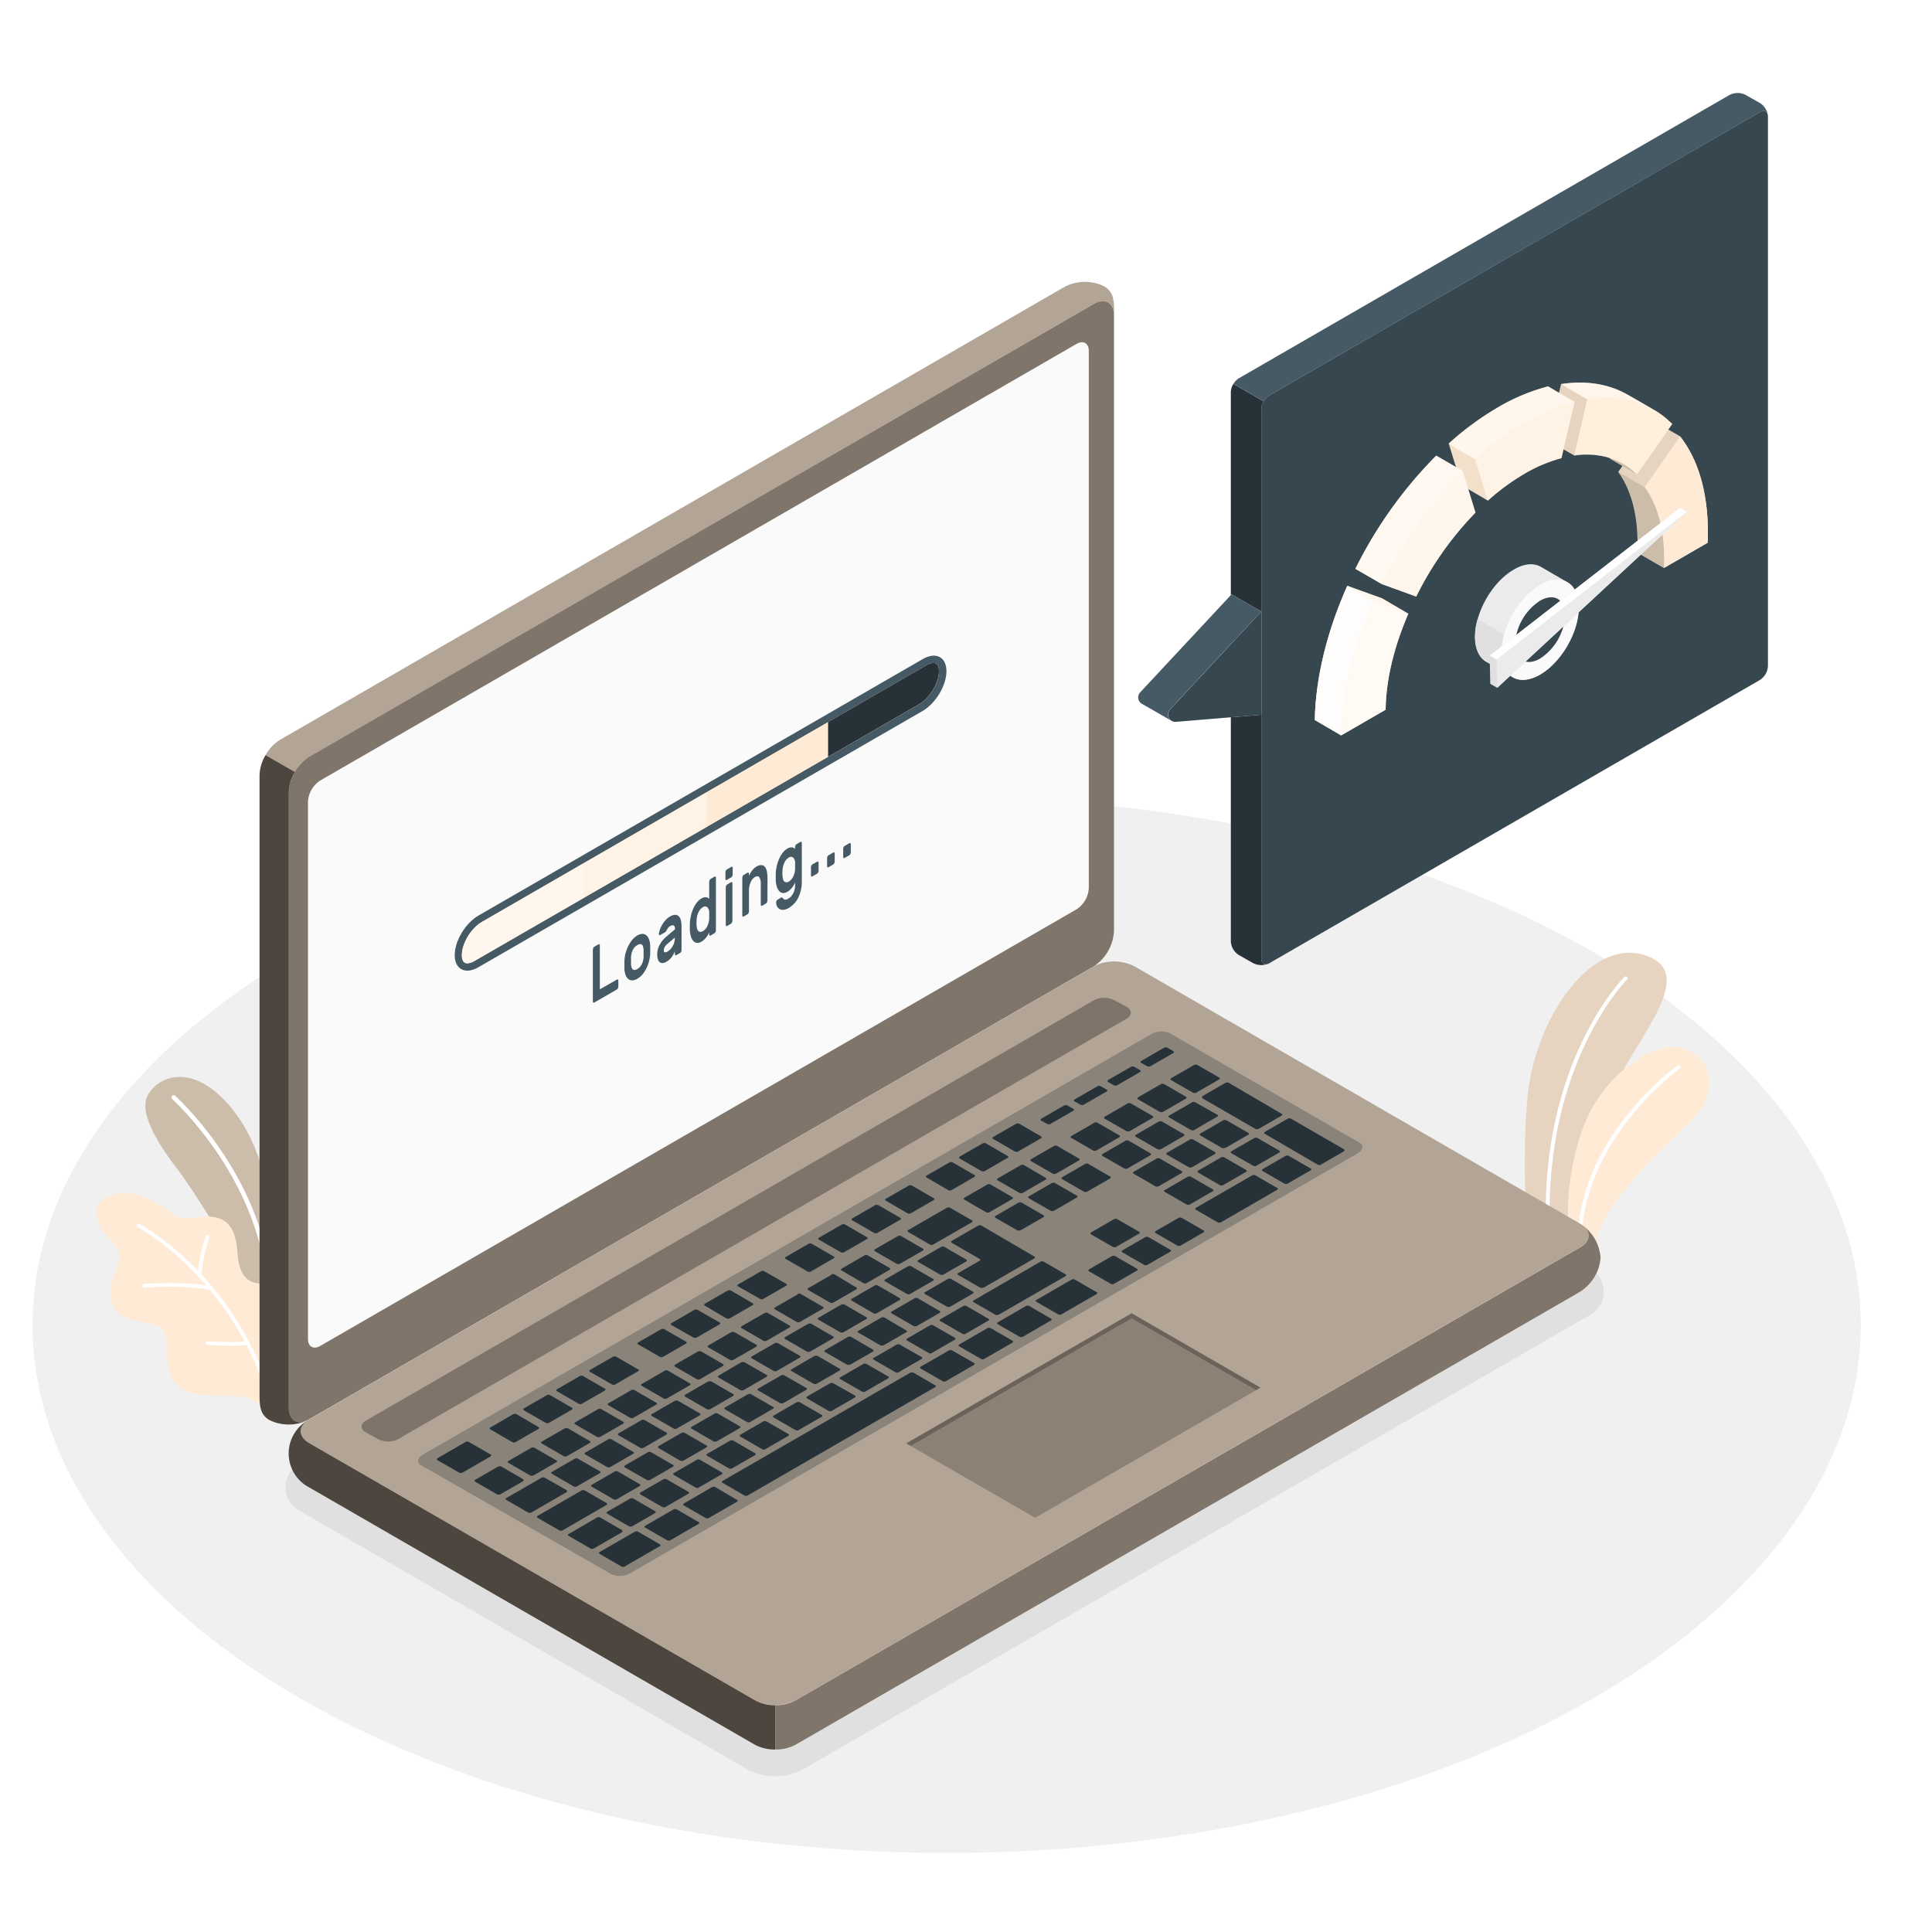 <svg class="animated" id="freepik_stories-fast-loading" xmlns="http://www.w3.org/2000/svg" viewBox="0 0 500 500" version="1.1" xmlns:xlink="http://www.w3.org/1999/xlink" xmlns:svgjs="http://svgjs.com/svgjs"><style>svg#freepik_stories-fast-loading:not(.animated) .animable {opacity: 0;}svg#freepik_stories-fast-loading.animated #freepik--speed-indicator--inject-107 {animation: 1.5s Infinite  linear wind;animation-delay: 0s;}            @keyframes wind {                0% {                    transform: rotate( 0deg );                }                25% {                    transform: rotate( 1deg );                }                75% {                    transform: rotate( -1deg );                }            }        </style><g id="freepik--Floor--inject-107" class="animable" style="transform-origin: 244.99px 342.95px;"><ellipse id="freepik--floor--inject-107" cx="244.99" cy="342.95" rx="236.58" ry="136.59" style="fill: rgb(240, 240, 240); transform-origin: 244.99px 342.95px;" class="animable"></ellipse></g><g id="freepik--Shadow--inject-107" class="animable" style="transform-origin: 244.47px 359.586px;"><path id="freepik--shadow--inject-107" d="M200.61,459.68a14.67,14.67,0,0,1-7.23-1.79L78.09,391.32a7,7,0,0,1,0-12.83l203-117.21a15.52,15.52,0,0,1,14.47,0l115.29,66.57a7,7,0,0,1,0,12.83l-203,117.21A14.74,14.74,0,0,1,200.61,459.68Z" style="fill: rgb(224, 224, 224); transform-origin: 244.47px 359.586px;" class="animable"></path></g><g id="freepik--Plants--inject-107" class="animable" style="transform-origin: 233.647px 306.364px;"><g id="freepik--plants--inject-107" class="animable" style="transform-origin: 418.485px 285.104px;"><path d="M406.14,320.23l-11.25-6s-.86-17.2.48-30.83c1.89-19.16,16.13-41.4,30.88-36s-6.76,24.92-11.55,41.16S406.14,320.23,406.14,320.23Z" style="fill: rgb(255, 235, 213); transform-origin: 412.98px 283.404px;" id="el1cltfh0sct1" class="animable"></path><g id="elbql681vzi1p"><path d="M406.14,320.23l-11.25-6s-.86-17.2.48-30.83c1.89-19.16,16.13-41.4,30.88-36s-6.76,24.92-11.55,41.16S406.14,320.23,406.14,320.23Z" style="opacity: 0.1; transform-origin: 412.98px 283.404px;" class="animable"></path></g><path d="M400.64,318.23h0a.5.5,0,0,0,.48-.51c-1.45-42.56,19.74-64,19.95-64.18a.49.49,0,0,0,0-.7.5.5,0,0,0-.71,0c-.21.22-21.71,21.93-20.25,64.92A.5.5,0,0,0,400.64,318.23Z" style="fill: rgb(255, 255, 255); transform-origin: 410.628px 285.462px;" id="elbktrp05davg" class="animable"></path><path d="M411.91,323.63l-5.85-3.38a65.32,65.32,0,0,1,3.64-28.39c5.42-14.71,19.42-22.73,25.86-20.54,7.87,2.68,7.92,10.21,5.06,15.16C437.24,292.32,416.16,307.09,411.91,323.63Z" style="fill: rgb(255, 235, 213); transform-origin: 424.063px 297.297px;" id="elgptazd0538l" class="animable"></path><path d="M408.83,322.34h0a.5.5,0,0,0,.5-.5c-.12-26.91,25.15-45.09,25.4-45.27a.5.5,0,0,0-.57-.82c-.26.19-26,18.68-25.83,46.1A.49.49,0,0,0,408.83,322.34Z" style="fill: rgb(255, 255, 255); transform-origin: 421.626px 299.007px;" id="ellsuk6opo16" class="animable"></path></g><g id="freepik--plants--inject-107" class="animable" style="transform-origin: 47.289px 322.429px;"><path d="M69,331.9V308.46s-1.2-13.23-10.46-23.26S41,278.58,38.29,283.34s3.44,13.8,7.37,18.89C50.39,308.35,69,336.78,69,349.51Z" style="fill: rgb(255, 235, 213); transform-origin: 53.311px 314.109px;" id="eltmwlkpzase" class="animable"></path><g id="eluk679l2cqld"><g style="opacity: 0.2; transform-origin: 53.311px 314.109px;" class="animable"><path d="M69,331.9V308.46s-1.2-13.23-10.46-23.26S41,278.58,38.29,283.34s3.44,13.8,7.37,18.89C50.39,308.35,69,336.78,69,349.51Z" id="el1u8r8gnolbt" class="animable" style="transform-origin: 53.311px 314.109px;"></path></g></g><path d="M69,328.2a.58.58,0,0,1-.57-.49c-4.22-25.56-23.68-43.1-23.87-43.27a.57.57,0,0,1,.76-.86c.2.18,20,18,24.25,43.95a.58.58,0,0,1-.48.66Z" style="fill: rgb(255, 255, 255); transform-origin: 56.971px 305.818px;" id="eldhv0i8pm56o" class="animable"></path><path d="M69.12,335s.77-2.33-2.65-2.92-4.74-3.43-5.06-8.21-1.76-8.2-6.06-8.9-7.74,1.45-10.53-.7-10-7.34-16-5-4,7.5-.92,10.82,4,4.45,1.64,9.85-.65,10.46,4.87,11.72,8.62.62,8.7,6.68.92,8.76,4,11.14,12.55,1.3,16.51,2.22a8.6,8.6,0,0,1,5.55,4.45Z" style="fill: rgb(255, 235, 213); transform-origin: 47.069px 337.413px;" id="eln9fvpdhwxof" class="animable"></path><path d="M69.12,359.94a.48.48,0,0,1-.45-.32c-10.05-29.86-32.81-41.92-33-42a.47.47,0,0,1,.44-.84c.23.12,23.32,12.34,33.5,42.57a.47.47,0,0,1-.3.6Z" style="fill: rgb(255, 255, 255); transform-origin: 52.526px 338.338px;" id="elugefv7xp0jr" class="animable"></path><path d="M54.7,333.91h-.11c-6.56-1.5-17.07-.69-17.17-.68a.48.48,0,0,1-.52-.43.49.49,0,0,1,.44-.52c.44,0,10.76-.83,17.46.71a.47.47,0,0,1-.1.93Z" style="fill: rgb(255, 255, 255); transform-origin: 46.036px 332.988px;" id="elo4nq1jm90hi" class="animable"></path><path d="M60.05,348.26c-3,0-6.18-.19-6.38-.2a.49.49,0,0,1-.45-.51.47.47,0,0,1,.51-.44c.07,0,7.4.45,10.26,0a.48.48,0,1,1,.15.94A29.48,29.48,0,0,1,60.05,348.26Z" style="fill: rgb(255, 255, 255); transform-origin: 58.913px 347.678px;" id="el6y213ilpgcv" class="animable"></path><path d="M51.62,330.41h0a.49.49,0,0,1-.45-.5,36.32,36.32,0,0,1,2.11-10,.48.48,0,0,1,.62-.27.48.48,0,0,1,.27.61,35.77,35.77,0,0,0-2,9.71A.47.47,0,0,1,51.62,330.41Z" style="fill: rgb(255, 255, 255); transform-origin: 52.685px 325.012px;" id="elvsj9w73fdw" class="animable"></path></g></g><g id="freepik--Device--inject-107" class="animable" style="transform-origin: 240.694px 262.863px;"><g id="freepik--Laptop--inject-107" class="animable" style="transform-origin: 240.694px 262.863px;"><path d="M74.73,376.14a11.34,11.34,0,0,0,5.3,8.79l115.29,66.58a11.69,11.69,0,0,0,10.59,0l203-117.21a10,10,0,0,0,0-17.59l-115.3-66.58a11.69,11.69,0,0,0-10.59,0L80,367.34A11.37,11.37,0,0,0,74.73,376.14Z" style="fill: rgb(255, 235, 213); transform-origin: 244.441px 350.82px;" id="elcttgk51fpj" class="animable"></path><g id="elcyb4sobd86d"><path d="M414.22,325.5a11.36,11.36,0,0,1-5.29,8.8l-203,117.21a10.89,10.89,0,0,1-5.29,1.27V441.31a10.89,10.89,0,0,0,5.29-1.27l203-117.21c2.56-1.48,2.88-3.76,1-5.44A11.34,11.34,0,0,1,414.22,325.5Z" style="opacity: 0.5; transform-origin: 307.43px 385.086px;" class="animable"></path></g><g id="elp7wx9k1d9vr"><path d="M80,373.46,195.32,440a11.69,11.69,0,0,0,10.59,0l203-117.22c2.92-1.68,2.92-4.42,0-6.11l-115.3-66.58a11.69,11.69,0,0,0-10.59,0L80,367.34C77.1,369,77.1,371.77,80,373.46Z" style="opacity: 0.3; transform-origin: 244.463px 345.045px;" class="animable"></path></g><g id="el49yh1677f26"><path d="M200.62,441.31v11.46a10.76,10.76,0,0,1-5.3-1.26L80,384.93a9.92,9.92,0,0,1-.54-17.24c-2.37,1.7-2.18,4.19.54,5.77L195.32,440A10.88,10.88,0,0,0,200.62,441.31Z" style="opacity: 0.7; transform-origin: 137.665px 410.231px;" class="animable"></path></g><path d="M69.76,367.53c-2.74-1.58-2.59-4.25-2.59-7.63V200.65a11.71,11.71,0,0,1,5.29-9.17l203-117.21a11.33,11.33,0,0,1,10.26-.19c2.75,1.58,2.6,4.26,2.6,7.63V241a11.69,11.69,0,0,1-5.3,9.17L80,367.34A11.33,11.33,0,0,1,69.76,367.53Z" style="fill: rgb(255, 235, 213); transform-origin: 177.745px 220.802px;" id="elefgj2f7wrci" class="animable"></path><g id="el6slfsehjdwa"><path d="M288.34,81.71c0-3.37-2.37-4.74-5.3-3.06L80,195.87a10.75,10.75,0,0,0-3.74,4l-7.56-4.4h0a10.94,10.94,0,0,1,3.75-4l203-117.2a11.33,11.33,0,0,1,10.26-.19C288.48,75.66,288.34,78.34,288.34,81.71Z" style="opacity: 0.3; transform-origin: 178.521px 136.407px;" class="animable"></path></g><g id="elzipk9cvbwm"><path d="M74.73,205V364.29c0,3.37,2.37,4.74,5.29,3L283,250.13a11.69,11.69,0,0,0,5.3-9.17V81.71c0-3.37-2.37-4.74-5.3-3L80,195.87A11.71,11.71,0,0,0,74.73,205Z" style="opacity: 0.5; transform-origin: 181.515px 223px;" class="animable"></path></g><g id="el5k4kwyi6ual"><path d="M79.4,367.66a11.38,11.38,0,0,1-9.64-.13c-2.74-1.58-2.59-4.25-2.59-7.63V200.65a10.74,10.74,0,0,1,1.55-5.21l7.56,4.37h0A10.94,10.94,0,0,0,74.73,205V364.29C74.73,367.42,76.77,368.83,79.4,367.66Z" style="opacity: 0.7; transform-origin: 73.284px 282.054px;" class="animable"></path></g><path d="M82.87,202,278.61,89c1.75-1,3.17-.19,3.17,1.83v139a7,7,0,0,1-3.17,5.5l-195.74,113c-1.75,1-3.17.19-3.17-1.84v-139A7,7,0,0,1,82.87,202Z" style="fill: rgb(250, 250, 250); transform-origin: 180.74px 218.665px;" id="elh926jqiykyn" class="animable"></path><path d="M123.84,236.94l114.93-66.35c3.41-2,6.17-.57,6.17,3.12S242.18,182,238.77,184L123.84,250.3c-3.4,2-6.16.57-6.16-3.12S120.44,238.91,123.84,236.94Z" style="fill: rgb(69, 90, 100); transform-origin: 181.31px 210.445px;" id="eltn6ln7h9q9m" class="animable"></path><path d="M243,173.71c0,3-2.39,7-5.22,8.59l-23.47,13.56-91.46,52.79a3.84,3.84,0,0,1-1.94.64c-.91,0-1.38-.71-1.38-2.11,0-3,2.39-7,5.22-8.6l89.56-51.7,25.37-14.65a4.06,4.06,0,0,1,1.95-.64C242.58,171.59,243,172.31,243,173.71Z" style="fill: rgb(255, 235, 213); transform-origin: 181.265px 210.44px;" id="elpyhmzeycogh" class="animable"></path><path d="M243,173.71c0,3-2.39,7-5.22,8.59l-23.47,13.56-91.46,52.79a3.84,3.84,0,0,1-1.94.64c-.91,0-1.38-.71-1.38-2.11,0-3,2.39-7,5.22-8.6l89.56-51.7,25.37-14.65a4.06,4.06,0,0,1,1.95-.64C242.58,171.59,243,172.31,243,173.71Z" style="fill: rgb(255, 235, 213); transform-origin: 181.265px 210.44px;" id="elacwgpj4t3i" class="animable"></path><path d="M243,173.71c0,3-2.39,7-5.22,8.59l-23.47,13.56v-9l25.37-14.65a4.06,4.06,0,0,1,1.95-.64C242.58,171.59,243,172.31,243,173.71Z" style="fill: rgb(38, 50, 56); transform-origin: 228.655px 183.715px;" id="el7csuf6lq8cn" class="animable"></path><g id="el3r6ivn5jnzg"><path d="M151.07,223.41l-26.28,15.17c-2.83,1.63-5.22,5.57-5.22,8.6,0,1.4.47,2.11,1.38,2.11a3.84,3.84,0,0,0,1.94-.64l28.18-16.26Z" style="fill: rgb(255, 255, 255); opacity: 0.6; transform-origin: 135.32px 236.35px;" class="animable"></path></g><g id="elpk66k8wsga"><polygon points="151.08 232.38 182.93 214 182.93 205.02 151.08 223.41 151.08 232.38" style="fill: rgb(255, 255, 255); opacity: 0.4; transform-origin: 167.005px 218.7px;" class="animable"></polygon></g><path d="M159.66,253.51a.2.2,0,0,1,.26,0,.45.45,0,0,1,.11.33v1.46a1.07,1.07,0,0,1-.11.46.68.68,0,0,1-.26.31l-5.87,3.39a.18.18,0,0,1-.25,0,.45.45,0,0,1-.11-.33V245.8a1.11,1.11,0,0,1,.11-.46.67.67,0,0,1,.25-.31l1.09-.63a.19.19,0,0,1,.25,0,.45.45,0,0,1,.11.33v11.31Z" style="fill: rgb(69, 90, 100); transform-origin: 156.73px 251.932px;" id="el6p1jn1gxxy4" class="animable"></path><path d="M164.93,242.11a2.56,2.56,0,0,1,1.34-.42,1.57,1.57,0,0,1,1,.37,2.65,2.65,0,0,1,.7,1.05,5.24,5.24,0,0,1,.3,1.6c0,.11,0,.27,0,.46v1.15c0,.18,0,.34,0,.47a10,10,0,0,1-.31,2,9.43,9.43,0,0,1-.69,1.84,7.6,7.6,0,0,1-1,1.55,5.27,5.27,0,0,1-1.34,1.13,2.6,2.6,0,0,1-1.33.41,1.56,1.56,0,0,1-1-.36,2.37,2.37,0,0,1-.69-1,5.22,5.22,0,0,1-.31-1.59c0-.12,0-.27,0-.46s0-.37,0-.56,0-.39,0-.58,0-.36,0-.49a9.4,9.4,0,0,1,.3-2,9.8,9.8,0,0,1,.7-1.85,7.4,7.4,0,0,1,1-1.56A5,5,0,0,1,164.93,242.11Zm1.63,3.71a3,3,0,0,0-.2-1,.92.92,0,0,0-.38-.45.77.77,0,0,0-.5,0,2,2,0,0,0-.55.23,3.18,3.18,0,0,0-.55.4,2.93,2.93,0,0,0-.49.63,4,4,0,0,0-.38.89,5,5,0,0,0-.2,1.18c0,.11,0,.26,0,.42s0,.34,0,.52,0,.36,0,.53,0,.3,0,.39a2.7,2.7,0,0,0,.2.95.92.92,0,0,0,.38.45.74.74,0,0,0,.49.05,1.81,1.81,0,0,0,.55-.22,3.41,3.41,0,0,0,.55-.41,3,3,0,0,0,.5-.63,3.84,3.84,0,0,0,.38-.89,5.46,5.46,0,0,0,.2-1.18c0-.1,0-.23,0-.41v-1C166.57,246.06,166.56,245.92,166.56,245.82Z" style="fill: rgb(69, 90, 100); transform-origin: 164.935px 247.705px;" id="elvc7kzoezgy" class="animable"></path><path d="M170.51,241.74a6.26,6.26,0,0,1,.25-1.08,6.64,6.64,0,0,1,.55-1.24,7.17,7.17,0,0,1,.87-1.22,4.73,4.73,0,0,1,1.2-1,2.93,2.93,0,0,1,1.23-.43,1.29,1.29,0,0,1,.95.27,2,2,0,0,1,.61,1,6.08,6.08,0,0,1,.21,1.74v6.07a1,1,0,0,1-.1.45.67.67,0,0,1-.26.32l-1,.58a.18.18,0,0,1-.25,0,.45.45,0,0,1-.11-.33v-.69a6.22,6.22,0,0,1-.81,1.49,4.26,4.26,0,0,1-1.35,1.21,2.45,2.45,0,0,1-1,.36,1.08,1.08,0,0,1-.76-.23,1.58,1.58,0,0,1-.48-.75,3.81,3.81,0,0,1-.17-1.2,5.26,5.26,0,0,1,.66-2.6,7.34,7.34,0,0,1,1.76-2.11l2.18-1.84c0-.57-.12-.89-.36-1a1.06,1.06,0,0,0-.9.17,1.78,1.78,0,0,0-.52.44,3.17,3.17,0,0,0-.36.61,1.92,1.92,0,0,1-.23.35.79.79,0,0,1-.22.19l-1.24.72a.21.21,0,0,1-.23,0A.31.31,0,0,1,170.51,241.74Zm2.24,4.53a3.44,3.44,0,0,0,.81-.67,4.22,4.22,0,0,0,.6-.87,4.4,4.4,0,0,0,.36-.95,3.81,3.81,0,0,0,.12-.92v-.21l-1.82,1.55a3.41,3.41,0,0,0-.79.88,1.79,1.79,0,0,0-.25.9c0,.29.1.44.29.47A1.12,1.12,0,0,0,172.75,246.27Z" style="fill: rgb(69, 90, 100); transform-origin: 173.236px 243.003px;" id="ele67tps0pjim" class="animable"></path><path d="M181.52,232.53a2.39,2.39,0,0,1,.74-.3,1.46,1.46,0,0,1,.58,0,1.05,1.05,0,0,1,.42.16,1.39,1.39,0,0,1,.28.24v-4.4a1.06,1.06,0,0,1,.11-.45.68.68,0,0,1,.26-.31l1-.59a.2.2,0,0,1,.26,0,.45.45,0,0,1,.11.33v13.54a1.06,1.06,0,0,1-.11.45.67.67,0,0,1-.26.32l-1,.59a.21.21,0,0,1-.26,0,.45.45,0,0,1-.11-.33v-.48a4.92,4.92,0,0,1-.28.57,5.38,5.38,0,0,1-.42.64,5.76,5.76,0,0,1-.58.65,3.75,3.75,0,0,1-.74.55,1.83,1.83,0,0,1-1.21.3,1.49,1.49,0,0,1-.93-.54,3.07,3.07,0,0,1-.6-1.2,6.6,6.6,0,0,1-.25-1.69c0-.2,0-.43,0-.71s0-.52,0-.73a10.52,10.52,0,0,1,.25-2,9.79,9.79,0,0,1,.6-1.9,7,7,0,0,1,.93-1.6A4.07,4.07,0,0,1,181.52,232.53Zm-1.25,5.72a11,11,0,0,0,0,1.15c.06.87.23,1.41.54,1.62a1,1,0,0,0,1.11-.05,2.89,2.89,0,0,0,1.11-1.24,4.81,4.81,0,0,0,.51-2c0-.22,0-.48,0-.8s0-.57,0-.77a1.86,1.86,0,0,0-.51-1.39.91.91,0,0,0-1.11,0,2.92,2.92,0,0,0-1.11,1.23A5.42,5.42,0,0,0,180.27,238.25Z" style="fill: rgb(69, 90, 100); transform-origin: 181.906px 235.426px;" id="ellypkflmzv8m" class="animable"></path><path d="M189.26,224.35a.18.18,0,0,1,.25,0,.45.45,0,0,1,.11.33v1.61a1.06,1.06,0,0,1-.11.45.68.68,0,0,1-.25.31l-1.16.67a.18.18,0,0,1-.25,0,.45.45,0,0,1-.11-.33v-1.61a1.06,1.06,0,0,1,.11-.45.62.62,0,0,1,.25-.31Zm.29,13.93a1.06,1.06,0,0,1-.11.45.7.7,0,0,1-.25.32l-1,.58a.21.21,0,0,1-.26,0,.45.45,0,0,1-.1-.33v-9.62a1.06,1.06,0,0,1,.1-.46.75.75,0,0,1,.26-.31l1-.59a.18.18,0,0,1,.25,0,.45.45,0,0,1,.11.33Z" style="fill: rgb(69, 90, 100); transform-origin: 188.68px 231.987px;" id="elf0t489tqspa" class="animable"></path><path d="M198.61,233.05a1,1,0,0,1-.1.45.69.69,0,0,1-.26.31l-1,.59a.18.18,0,0,1-.25,0,.45.45,0,0,1-.11-.33v-5.24a3.15,3.15,0,0,0-.37-1.77c-.26-.35-.64-.37-1.16-.07a2.76,2.76,0,0,0-1.12,1.39,5.73,5.73,0,0,0-.41,2.21v5.25a1,1,0,0,1-.1.45.69.69,0,0,1-.26.31l-1,.59a.18.18,0,0,1-.25,0,.44.44,0,0,1-.11-.33V227.2a1.06,1.06,0,0,1,.11-.45.62.62,0,0,1,.25-.31l1-.59a.2.2,0,0,1,.26,0,.45.45,0,0,1,.1.33v.47a8.77,8.77,0,0,1,.82-1.36,3.86,3.86,0,0,1,1.11-1,2.26,2.26,0,0,1,1.37-.4,1.28,1.28,0,0,1,.89.54,3.15,3.15,0,0,1,.47,1.27,9.59,9.59,0,0,1,.14,1.76Z" style="fill: rgb(69, 90, 100); transform-origin: 195.37px 230.564px;" id="elydx6b1rw3l" class="animable"></path><path d="M204.11,232.49a2.53,2.53,0,0,0,.58-.46,3.9,3.9,0,0,0,.53-.74,4.2,4.2,0,0,0,.4-1,4.11,4.11,0,0,0,.15-1.13v-.76a5.81,5.81,0,0,1-.28.56,7.09,7.09,0,0,1-.42.65,5.69,5.69,0,0,1-.58.64,3.79,3.79,0,0,1-.74.56,1.88,1.88,0,0,1-1.21.29,1.49,1.49,0,0,1-.93-.54,3.07,3.07,0,0,1-.6-1.2,6.59,6.59,0,0,1-.25-1.68c0-.2,0-.44,0-.71s0-.52,0-.73a10.42,10.42,0,0,1,.25-2,9.37,9.37,0,0,1,.6-1.9,7.06,7.06,0,0,1,.93-1.61,4,4,0,0,1,1.21-1.1,2.73,2.73,0,0,1,.74-.31,1.65,1.65,0,0,1,.58,0,1.11,1.11,0,0,1,.42.16,1.13,1.13,0,0,1,.28.24v-.48a1.06,1.06,0,0,1,.11-.45.64.64,0,0,1,.26-.31l1-.59a.2.2,0,0,1,.26,0,.45.45,0,0,1,.11.33V228a9.49,9.49,0,0,1-.91,4.29,6.33,6.33,0,0,1-2.5,2.71,3.15,3.15,0,0,1-1.27.45,1.85,1.85,0,0,1-1-.15,1.72,1.72,0,0,1-.68-.66,2.18,2.18,0,0,1-.28-1.05.86.86,0,0,1,.1-.45.64.64,0,0,1,.26-.31l.91-.53a.25.25,0,0,1,.32,0l.23.23a.67.67,0,0,0,.48.3A1.59,1.59,0,0,0,204.11,232.49Zm-1.61-7.08a7.48,7.48,0,0,0,0,1.16c.06.86.23,1.4.54,1.62a1,1,0,0,0,1.11-.05,3,3,0,0,0,1.11-1.24,4.81,4.81,0,0,0,.51-2c0-.22,0-.49,0-.8s0-.58,0-.77a1.88,1.88,0,0,0-.51-1.4.93.93,0,0,0-1.11,0,3,3,0,0,0-1.11,1.23A5.46,5.46,0,0,0,202.5,225.41Z" style="fill: rgb(69, 90, 100); transform-origin: 204.136px 226.654px;" id="elxzqf95egq6" class="animable"></path><path d="M211.49,223a.2.2,0,0,1,.25,0,.45.45,0,0,1,.11.33v2a1.06,1.06,0,0,1-.11.45.68.68,0,0,1-.25.31l-1.25.72a.2.2,0,0,1-.26,0,.44.44,0,0,1-.1-.33v-2a1,1,0,0,1,.1-.45.79.79,0,0,1,.26-.32Z" style="fill: rgb(69, 90, 100); transform-origin: 210.864px 224.907px;" id="els2cytoa4qmm" class="animable"></path><path d="M215.65,220.63a.2.2,0,0,1,.26,0,.42.42,0,0,1,.11.33v2a1.06,1.06,0,0,1-.11.45.64.64,0,0,1-.26.31l-1.24.72a.2.2,0,0,1-.26,0,.45.45,0,0,1-.1-.33v-2a1,1,0,0,1,.1-.45.64.64,0,0,1,.26-.31Z" style="fill: rgb(69, 90, 100); transform-origin: 215.035px 222.535px;" id="elxvtdlf94whk" class="animable"></path><path d="M219.82,218.22a.2.2,0,0,1,.26,0,.45.45,0,0,1,.11.33v2a1.14,1.14,0,0,1-.11.46.68.68,0,0,1-.26.31l-1.24.72a.21.21,0,0,1-.26,0,.45.45,0,0,1-.1-.33v-2a1.09,1.09,0,0,1,.1-.46.68.68,0,0,1,.26-.31Z" style="fill: rgb(69, 90, 100); transform-origin: 219.205px 220.129px;" id="elyjpcico7s6" class="animable"></path><g id="eli83ochgywzj"><path d="M94.68,367.66l188.44-108.8a5.89,5.89,0,0,1,5.3,0l3.14,1.72c1.46.85,1.46,2.22,0,3.06L103.08,372.42a5.81,5.81,0,0,1-5.29,0l-3.11-1.71C93.22,369.87,93.22,368.5,94.68,367.66Z" style="opacity: 0.3; transform-origin: 193.12px 315.644px;" class="animable"></path></g><g id="el3fyyao5edyh"><path d="M109.46,376.45,297.9,267.65a5.41,5.41,0,0,1,4.84-.27l49.05,28.32c1.21.7,1,1.95-.46,2.8L163.11,407.15a5.47,5.47,0,0,1-4.85.27L109,379.23C107.79,378.54,108,377.29,109.46,376.45Z" style="fill: rgb(38, 50, 56); opacity: 0.3; transform-origin: 230.395px 337.398px;" class="animable"></path></g><path d="M272.75,313.35l5.9-3.41c.25-.15.27-.37.05-.5l-5.65-3.26a1,1,0,0,0-.85,0l-5.9,3.41c-.26.15-.28.37-.05.5l5.64,3.25A1,1,0,0,0,272.75,313.35Zm-8.62-11.79-5.9,3.4c-.25.15-.27.37-.05.5l5.65,3.26a1,1,0,0,0,.85,0l5.9-3.41c.25-.14.28-.36.05-.49L265,301.53A.94.94,0,0,0,264.13,301.56Zm-19.06,11-10,5.77c-.26.14-.28.37-.06.49l5.65,3.26a.94.94,0,0,0,.86,0l10-5.76c.25-.15.27-.37,0-.5l-5.64-3.26A1,1,0,0,0,245.07,312.56Zm10.44-6-5.9,3.4c-.25.15-.27.37-.05.5l5.64,3.26a1,1,0,0,0,.86,0l5.9-3.41c.25-.14.27-.36.05-.49l-5.64-3.26A.94.94,0,0,0,255.51,306.54ZM232.36,319.9l-5.9,3.41c-.25.14-.27.36-.05.49l5.65,3.26a.92.92,0,0,0,.85,0l5.9-3.4c.25-.15.28-.37.05-.5l-5.64-3.26A1,1,0,0,0,232.36,319.9Zm-8.62,5-5.9,3.41c-.25.14-.27.36-.05.49l5.64,3.26a.94.94,0,0,0,.86,0l5.9-3.41c.25-.14.27-.36.05-.49l-5.64-3.26A.94.94,0,0,0,223.74,324.88Zm22.12,13.3,5.9-3.41c.25-.14.28-.37.05-.49L246.17,331a.94.94,0,0,0-.86,0l-5.9,3.4c-.25.15-.27.37,0,.5l5.65,3.26A1,1,0,0,0,245.86,338.18Zm-8.62,5,5.9-3.41c.25-.15.27-.37.05-.5L237.55,336a1,1,0,0,0-.86,0l-5.9,3.41c-.25.15-.27.37,0,.5l5.64,3.26A1,1,0,0,0,237.24,343.16Zm-8.62,5,5.9-3.41c.25-.15.27-.37,0-.5L228.92,341a1,1,0,0,0-.85,0l-5.9,3.41c-.26.15-.28.37,0,.49l5.64,3.26A1,1,0,0,0,228.62,348.14Zm-8.63,5,5.9-3.4c.25-.15.28-.37.05-.5L220.3,346a1,1,0,0,0-.86,0l-5.9,3.41c-.25.14-.27.37,0,.49l5.65,3.26A.92.92,0,0,0,220,353.11Zm44.13-34.79,5.9-3.4c.25-.15.28-.37.05-.5l-5.64-3.26a1,1,0,0,0-.86,0l-5.9,3.41c-.25.14-.27.37-.05.49l5.65,3.26A.92.92,0,0,0,264.12,318.32Zm-9.63,14.88,13.16-7.6c.25-.15.27-.37.05-.5L254,317.19a1,1,0,0,0-.86,0l-6.8,3.93c-.25.15-.28.37-.05.5l7.25,4.19c.23.12.2.35-.05.49L248,329.47c-.25.15-.28.37,0,.5l5.64,3.26A1,1,0,0,0,254.49,333.2Zm-39.37-3.34-5.9,3.4c-.26.15-.28.37-.06.5l5.65,3.26a1,1,0,0,0,.86,0l5.9-3.41c.25-.14.27-.36.05-.49L216,329.83A.92.92,0,0,0,215.12,329.86Zm-8.63,5-5.9,3.4c-.25.15-.27.37-.05.5l5.65,3.26a1,1,0,0,0,.85,0l5.9-3.41c.25-.14.28-.37.05-.49l-5.64-3.26A.94.94,0,0,0,206.49,334.84ZM158.77,388a.94.94,0,0,0,.86,0l5.9-3.4c.25-.15.27-.37.05-.5l-5.64-3.26a1,1,0,0,0-.86,0l-5.9,3.41c-.25.14-.27.37-.05.49Zm-21.26-13.32-5.9,3.4c-.26.15-.28.37-.05.5l5.64,3.26a1,1,0,0,0,.86,0l5.9-3.41c.25-.14.27-.37,0-.49l-5.65-3.26A.92.92,0,0,0,137.51,374.67Zm10.93,10a1,1,0,0,0,.86,0l5.9-3.41c.25-.14.27-.36.05-.49l-5.65-3.26a.92.92,0,0,0-.85,0l-5.9,3.4c-.25.15-.28.37,0,.5ZM172.23,390l5.9-3.41c.25-.14.28-.36.05-.49l-5.64-3.26a.94.94,0,0,0-.86,0l-5.9,3.4c-.25.15-.27.37-.05.5l5.65,3.26A1,1,0,0,0,172.23,390Zm-9.48,5a1,1,0,0,0,.86,0l5.9-3.41c.25-.14.27-.36.05-.49l-5.64-3.26a.94.94,0,0,0-.86,0l-5.9,3.4c-.25.15-.27.37,0,.5Zm-16.62-25.32-5.9,3.4c-.25.15-.27.37,0,.5l5.64,3.26a1,1,0,0,0,.86,0l5.9-3.41c.25-.14.27-.36,0-.49L147,369.66A.94.94,0,0,0,146.13,369.69Zm43.12-24.9-5.9,3.41c-.26.15-.28.37-.06.5l5.65,3.25a1,1,0,0,0,.86,0l5.9-3.41c.25-.15.27-.37.05-.5l-5.65-3.25A.94.94,0,0,0,189.25,344.79Zm-34.5,19.92-5.9,3.41c-.25.14-.27.36,0,.49l5.65,3.26a1,1,0,0,0,.85,0l5.9-3.41c.25-.14.28-.36.05-.49l-5.64-3.26A.94.94,0,0,0,154.75,364.71Zm43.12-24.89-5.9,3.4c-.25.15-.27.37-.05.5l5.64,3.26a1,1,0,0,0,.86,0l5.9-3.41c.25-.14.27-.37.05-.49l-5.64-3.26A.94.94,0,0,0,197.87,339.82Zm-17.25,9.95-5.9,3.41c-.25.14-.27.37-.05.49l5.65,3.26a.92.92,0,0,0,.85,0l5.9-3.4c.25-.15.28-.37.05-.5l-5.64-3.26A1,1,0,0,0,180.62,349.77Zm-8.62,5-5.9,3.41c-.25.14-.27.36,0,.49l5.64,3.26a.94.94,0,0,0,.86,0l5.9-3.4c.25-.15.27-.37.05-.5l-5.64-3.26A1,1,0,0,0,172,354.75Zm-8.62,5-5.9,3.41c-.26.14-.28.36-.06.49l5.65,3.26a.94.94,0,0,0,.86,0l5.9-3.41c.25-.14.27-.36,0-.49l-5.65-3.26A1,1,0,0,0,163.38,359.73Zm39.37,3.34,5.9-3.41c.25-.14.27-.36,0-.49l-5.65-3.26a1,1,0,0,0-.85,0l-5.9,3.41c-.26.14-.28.36-.05.49l5.64,3.26A.94.94,0,0,0,202.75,363.07Zm80.44-72.52-5.9,3.41c-.25.14-.27.37-.05.49l5.65,3.26a.94.94,0,0,0,.86,0l5.9-3.4c.25-.15.27-.37.05-.5l-5.65-3.26A1,1,0,0,0,283.19,290.55Zm-10.43,6-5.9,3.41c-.26.14-.28.36-.06.49l5.65,3.26a.94.94,0,0,0,.86,0l5.9-3.41c.25-.14.27-.36.05-.49l-5.65-3.26A1,1,0,0,0,272.76,296.58Zm19.06-11-5.9,3.41c-.25.15-.28.37-.05.5l5.64,3.25a1,1,0,0,0,.86,0l5.9-3.41c.25-.15.27-.37.05-.5l-5.65-3.26A1,1,0,0,0,291.82,285.57Zm-47.67,44.28,5.9-3.4c.25-.15.28-.37,0-.5l-5.64-3.26a1,1,0,0,0-.86,0l-5.9,3.41c-.25.14-.27.36,0,.49l5.65,3.26A.92.92,0,0,0,244.15,329.85Zm57.15-49.28a.94.94,0,0,0-.86,0l-5.9,3.4c-.25.15-.27.37-.05.5l5.64,3.26a1,1,0,0,0,.86,0l5.9-3.41c.25-.14.28-.37.05-.49Zm-89.93,77.52,5.9-3.4c.25-.15.27-.37,0-.5l-5.64-3.26a1,1,0,0,0-.86,0l-5.9,3.41c-.25.14-.27.36,0,.49l5.64,3.26A.94.94,0,0,0,211.37,358.09Zm105.75-61,5.9-3.41c.25-.14.27-.37.05-.49l-5.64-3.26a.94.94,0,0,0-.86,0l-5.9,3.4c-.25.15-.28.37-.05.5l5.64,3.26A1,1,0,0,0,317.12,297Zm-16.69.32,5.9-3.41c.25-.14.28-.36.05-.49l-5.64-3.26a1,1,0,0,0-.86,0l-5.9,3.41c-.25.14-.27.36-.05.49l5.65,3.26A.92.92,0,0,0,300.43,297.36Zm8.93-12.14a1,1,0,0,0-.86,0l-5.9,3.41c-.25.14-.27.36-.05.49l5.65,3.26a.94.94,0,0,0,.86,0L315,289c.25-.15.27-.37.05-.5Zm1.82-1.05,13.71,7.92a1,1,0,0,0,.85,0l5.9-3.41c.25-.14.28-.36.05-.49L318,280.24a1,1,0,0,0-.85,0l-5.9,3.41C311,283.82,311,284.05,311.18,284.17Zm-19.92,11-5.9,3.41c-.25.14-.28.36-.05.49l5.64,3.26a1,1,0,0,0,.86,0l5.9-3.41c.25-.14.27-.36.05-.49l-5.64-3.26A.94.94,0,0,0,291.26,295.21Zm-64.9,37.47-5.9,3.41c-.25.14-.28.36-.05.49l5.64,3.26a.94.94,0,0,0,.86,0l5.9-3.41c.25-.14.27-.36.05-.49l-5.65-3.26A.92.92,0,0,0,226.36,332.68Zm81.28-30.63a1,1,0,0,0,.86,0l5.9-3.41c.25-.14.27-.37.05-.49l-5.65-3.26a.92.92,0,0,0-.85,0l-5.9,3.4c-.26.15-.28.37-.06.5ZM235,327.7l-5.9,3.41c-.25.14-.27.36-.05.49l5.64,3.26a.94.94,0,0,0,.86,0l5.9-3.4c.25-.15.27-.37,0-.5l-5.64-3.26A1,1,0,0,0,235,327.7ZM167.4,383a.94.94,0,0,0,.85,0l5.9-3.41c.25-.15.28-.37,0-.5l-5.64-3.25a1,1,0,0,0-.86,0l-5.9,3.41c-.25.15-.27.37-.05.5Zm-10-10.5-5.9,3.41c-.25.14-.27.36-.05.49l5.64,3.26a1,1,0,0,0,.86,0l5.9-3.41c.25-.14.27-.36.05-.49l-5.64-3.26A.94.94,0,0,0,157.37,372.51Zm19.51,5.5,5.9-3.41c.25-.14.27-.37.05-.49l-5.65-3.26a.92.92,0,0,0-.85,0l-5.9,3.4c-.25.15-.28.37-.05.5L176,378A1,1,0,0,0,176.88,378Zm8.62-5,5.9-3.41c.25-.14.27-.36,0-.49l-5.64-3.26a.94.94,0,0,0-.86,0l-5.9,3.4c-.25.15-.27.37-.05.5l5.64,3.26A1,1,0,0,0,185.5,373Zm8.62-5,5.9-3.41c.25-.14.28-.36,0-.49l-5.64-3.26a.94.94,0,0,0-.86,0l-5.9,3.4c-.25.15-.27.37,0,.5l5.65,3.26A1,1,0,0,0,194.12,368.05ZM166,367.53l-5.9,3.41c-.25.14-.27.36-.05.49l5.65,3.26a.92.92,0,0,0,.85,0l5.9-3.41c.25-.14.28-.36.05-.49l-5.64-3.26A1,1,0,0,0,166,367.53Zm8.63-5-5.9,3.41c-.25.14-.28.36-.05.49l5.64,3.26a.94.94,0,0,0,.86,0l5.9-3.4c.25-.15.27-.37.05-.5l-5.65-3.26A1,1,0,0,0,174.62,362.55Zm34.49-19.91-5.9,3.4c-.25.15-.27.37-.05.5l5.64,3.26a1,1,0,0,0,.86,0l5.9-3.41c.25-.14.27-.37.05-.49L210,342.61A.94.94,0,0,0,209.11,342.64Zm-8.62,5-5.9,3.4c-.25.15-.28.37-.05.5l5.64,3.26a1,1,0,0,0,.86,0l5.9-3.41c.25-.14.27-.37.05-.49l-5.65-3.26A.92.92,0,0,0,200.49,347.62Zm17.24-10-5.9,3.4c-.25.15-.27.37-.05.5l5.65,3.26a1,1,0,0,0,.85,0l5.9-3.41c.25-.14.28-.36,0-.49l-5.64-3.26A.94.94,0,0,0,217.73,337.66Zm-34.49,19.91-5.9,3.41c-.25.14-.27.37-.05.49l5.64,3.26a.94.94,0,0,0,.86,0l5.9-3.4c.25-.15.27-.37.05-.5l-5.64-3.26A1,1,0,0,0,183.24,357.57Zm8.62-5L186,356c-.25.15-.27.37-.05.5l5.65,3.25a.94.94,0,0,0,.85,0l5.9-3.41c.25-.15.28-.37.05-.5l-5.64-3.25A1,1,0,0,0,191.86,352.59Zm-11,32.43,5.9-3.41c.25-.14.27-.36.05-.49l-5.65-3.26a.92.92,0,0,0-.85,0l-5.9,3.41c-.26.14-.28.36-.06.49l5.65,3.26A.94.94,0,0,0,180.86,385Zm-45.48-2.15-5.64-3.25a1,1,0,0,0-.86,0l-5.9,3.41c-.25.15-.27.37,0,.5l5.65,3.26a1,1,0,0,0,.85,0l5.9-3.41C135.58,383.22,135.61,383,135.38,382.87Zm11.24,2.83L141,382.44a.94.94,0,0,0-.86,0l-9.07,5.24c-.25.14-.28.36-.05.49l5.64,3.26a.94.94,0,0,0,.86,0l9.07-5.24C146.82,386.05,146.85,385.82,146.62,385.7ZM127,376.44l-5.65-3.26a.92.92,0,0,0-.85,0l-7.26,4.19c-.25.15-.28.37-.06.5l5.65,3.25a1,1,0,0,0,.86,0l7.26-4.2C127.16,376.79,127.18,376.57,127,376.44Zm5.57-3.22a.92.92,0,0,0,.85,0l5.9-3.4c.25-.15.28-.37.05-.5L133.69,366a1,1,0,0,0-.86,0l-5.9,3.41c-.25.14-.27.37-.05.49ZM157,389l-5.65-3.26a1,1,0,0,0-.85,0l-11.35,6.55c-.25.15-.27.37-.05.5l5.64,3.26a1,1,0,0,0,.86,0l11.35-6.55C157.16,389.39,157.18,389.17,157,389Zm4,7-5.65-3.26a.92.92,0,0,0-.85,0L147.17,397c-.25.14-.27.36,0,.49l5.65,3.26a.92.92,0,0,0,.85,0l7.27-4.19C161.14,396.41,161.16,396.18,160.94,396.06Zm35.7-59.85a1,1,0,0,0,.86,0l5.9-3.41c.25-.14.27-.36,0-.49L197.8,329a.92.92,0,0,0-.85,0l-5.9,3.4c-.25.15-.28.37-.05.5Zm-17.25,10a1,1,0,0,0,.86,0l5.9-3.41c.25-.15.28-.37,0-.5L180.56,339a1,1,0,0,0-.86,0l-5.9,3.41c-.25.15-.27.37-.05.5Zm-38.24,22.08a1,1,0,0,0,.86,0l5.9-3.41c.25-.15.27-.37.05-.5l-5.65-3.25a.92.92,0,0,0-.85,0l-5.9,3.4c-.25.15-.28.37-.06.5ZM188,341.19a1,1,0,0,0,.86,0l5.9-3.41c.25-.14.27-.37.05-.49L189.18,334a.94.94,0,0,0-.86,0l-5.9,3.4c-.25.15-.27.37,0,.5Zm-17.25,9.95a.94.94,0,0,0,.86,0l5.9-3.4c.25-.15.27-.37.05-.5L171.93,344a1,1,0,0,0-.85,0l-5.9,3.41c-.25.14-.28.37-.05.49Zm-5.6,45.26a1,1,0,0,0-.86,0l-9.07,5.24c-.25.15-.28.37-.05.5l5.64,3.26a1,1,0,0,0,.86,0l9.08-5.24c.25-.15.27-.37,0-.5Zm-6.77-38.11a1,1,0,0,0,.85,0l5.9-3.41c.25-.14.28-.36,0-.49l-5.64-3.26a.94.94,0,0,0-.86,0l-5.9,3.4c-.25.15-.27.37-.05.5Zm-8.63,5a1,1,0,0,0,.86,0l5.9-3.41c.25-.14.27-.37.05-.49l-5.64-3.26a.94.94,0,0,0-.86,0l-5.9,3.4c-.25.15-.27.37-.05.5Zm175.16-59.1a.94.94,0,0,0-.86,0l-14.52,8.38c-.25.15-.27.37-.05.5l5.64,3.26a1,1,0,0,0,.86,0l14.52-8.39c.25-.14.28-.36.05-.49Zm-19.06,11a1,1,0,0,0-.86,0l-5.9,3.41c-.25.14-.27.37-.05.49l5.64,3.26a.94.94,0,0,0,.86,0l5.9-3.4c.25-.15.27-.37.05-.5ZM189.48,380l5.9-3.4c.25-.15.27-.37.05-.5l-5.64-3.26a1,1,0,0,0-.86,0l-5.9,3.41c-.25.14-.27.36-.05.49l5.64,3.26A.94.94,0,0,0,189.48,380Zm99.14-54.91a1,1,0,0,0-.86,0l-5.9,3.41c-.25.14-.27.36-.05.49l5.65,3.26a.92.92,0,0,0,.85,0l5.9-3.41c.26-.14.28-.36.06-.49Zm44.93-25.94a.92.92,0,0,0-.85,0l-5.9,3.4c-.25.15-.28.37-.05.5l5.64,3.26a1,1,0,0,0,.86,0l5.9-3.41c.25-.14.27-.36.05-.49Zm14.27-1.72-13.71-7.92a1,1,0,0,0-.85,0l-5.9,3.41c-.26.15-.28.37-.06.49L341,301.4a.94.94,0,0,0,.86,0l5.9-3.41C348,297.82,348,297.6,347.82,297.47ZM256.4,343.73a1,1,0,0,0-.86,0l-7.26,4.2c-.25.14-.28.36-.05.49l5.64,3.26a.94.94,0,0,0,.86,0l7.26-4.19c.25-.15.27-.37.05-.5Zm21.78-12.57a.92.92,0,0,0-.85,0l-9.08,5.24c-.25.14-.27.36-.05.49l5.64,3.26a.94.94,0,0,0,.86,0l9.08-5.24c.25-.14.27-.36.05-.49Zm-41.75,24.1a1,1,0,0,0-.86,0l-48.56,28c-.25.15-.28.37,0,.5l5.64,3.26a1,1,0,0,0,.86,0L242,359c.25-.15.27-.37,0-.5Zm-51.29,29.61a1,1,0,0,0-.86,0L177,389.1c-.25.14-.27.36-.05.49l5.65,3.26a.92.92,0,0,0,.85,0l7.27-4.19c.25-.15.27-.37,0-.5Zm61.27-35.37a.92.92,0,0,0-.85,0l-7.27,4.19c-.25.15-.27.37,0,.5l5.65,3.25a.94.94,0,0,0,.85,0l7.27-4.2c.25-.14.27-.36.05-.49Zm-71.25,41.14a.94.94,0,0,0-.86,0L167,394.86c-.25.15-.28.37,0,.5l5.64,3.25a1,1,0,0,0,.86,0l7.26-4.2c.25-.14.27-.36.05-.49ZM266.38,338a.94.94,0,0,0-.86,0l-7.26,4.19c-.25.15-.27.37-.05.5l5.65,3.26a1,1,0,0,0,.85,0l7.27-4.2c.25-.14.27-.36,0-.49Zm30.86-17.82a1,1,0,0,0-.85,0l-5.9,3.41c-.25.14-.28.36-.05.49l5.64,3.26a.94.94,0,0,0,.86,0l5.9-3.4c.25-.15.27-.37.05-.5Zm19.32-13.48,5.9-3.4c.25-.15.27-.37.05-.5l-5.64-3.26a1,1,0,0,0-.86,0l-5.9,3.41c-.25.14-.27.36-.05.49l5.64,3.26A.94.94,0,0,0,316.56,306.67Zm-35.19,1.7,5.9-3.41c.25-.14.27-.37.05-.5l-5.64-3.25a.94.94,0,0,0-.86,0l-5.9,3.4c-.25.15-.27.37-.05.5l5.64,3.26A1,1,0,0,0,281.37,308.37Zm-22.9,31.84,17.24-9.95c.25-.15.28-.37.05-.5l-5.64-3.26a1,1,0,0,0-.86,0l-17.25,10c-.25.14-.27.36,0,.49l5.65,3.26A.94.94,0,0,0,258.47,340.21Zm48.61-28.53a.94.94,0,0,0,.86,0l5.9-3.41c.25-.14.27-.36.05-.49l-5.65-3.26a1,1,0,0,0-.85,0l-5.9,3.41c-.26.14-.28.36-.06.49ZM299.87,307l5.9-3.41c.25-.15.28-.37.05-.5l-5.64-3.25a1,1,0,0,0-.86,0l-5.9,3.41c-.25.15-.27.37-.05.5L299,307A.94.94,0,0,0,299.87,307Zm-50,38.19,5.9-3.41c.25-.14.28-.36,0-.49L250.15,338a1,1,0,0,0-.86,0l-5.9,3.41c-.25.14-.27.36,0,.49l5.65,3.26A.92.92,0,0,0,249.84,345.19ZM288,322.69a1,1,0,0,0,.85,0l5.9-3.41c.26-.14.28-.37.06-.49l-5.65-3.26a.94.94,0,0,0-.86,0l-5.9,3.4c-.25.15-.27.37-.05.5Zm-81.29,47.39,5.9-3.4c.25-.15.27-.37.05-.5L207,362.92a1,1,0,0,0-.85,0l-5.9,3.41c-.26.15-.28.37-.06.49l5.65,3.26A.94.94,0,0,0,206.73,370.08Zm8.62-5,5.9-3.41c.25-.15.27-.37.05-.5L215.66,358a.94.94,0,0,0-.86,0l-5.9,3.4c-.25.15-.27.37-.05.5l5.64,3.26A1,1,0,0,0,215.35,365.11Zm-17.25,9.95,5.9-3.4c.25-.15.28-.37.05-.5l-5.64-3.26a1,1,0,0,0-.86,0l-5.9,3.41c-.25.14-.27.37-.05.49l5.65,3.26A.92.92,0,0,0,198.1,375.06Zm34.5-19.91,5.9-3.41c.25-.14.27-.36.05-.49L232.9,348a.94.94,0,0,0-.86,0l-5.9,3.4c-.25.15-.27.37,0,.5l5.65,3.26A1,1,0,0,0,232.6,355.15Zm-8.63,5,5.9-3.41c.25-.14.28-.37,0-.49L224.28,353a.94.94,0,0,0-.86,0l-5.9,3.4c-.25.15-.27.37-.05.5l5.65,3.26A1,1,0,0,0,224,360.13Zm17.25-10,5.9-3.41c.25-.14.27-.36,0-.49L241.53,343a.94.94,0,0,0-.86,0l-5.9,3.41c-.25.14-.28.36-.05.49l5.64,3.26A1,1,0,0,0,241.22,350.17Zm47.06-69.26a.92.92,0,0,0,.85,0l5.9-3.41c.25-.14.28-.36.05-.49l-1.5-.87a1,1,0,0,0-.86,0l-5.9,3.41c-.25.14-.27.36-.05.49Zm-42.86,27.14a1,1,0,0,0,.85,0l5.9-3.41c.25-.14.28-.37.05-.49l-5.64-3.26a.94.94,0,0,0-.86,0l-5.9,3.4c-.25.15-.27.37,0,.5Zm17.24-10a1,1,0,0,0,.86,0l5.9-3.41c.25-.14.27-.36.05-.49l-5.64-3.26a.94.94,0,0,0-.86,0l-5.9,3.41c-.25.14-.27.36-.05.49Zm-27.77,16a1,1,0,0,0,.85,0l5.9-3.41c.25-.14.28-.37.05-.49l-5.64-3.26a.94.94,0,0,0-.86,0l-5.9,3.4c-.25.15-.27.37,0,.5ZM254,303.07a1,1,0,0,0,.86,0l5.9-3.41c.25-.14.27-.36.05-.49l-5.65-3.26a.92.92,0,0,0-.85,0l-5.9,3.4c-.26.15-.28.37-.06.5Zm-36.4,21a.94.94,0,0,0,.86,0l5.9-3.4c.25-.15.27-.37,0-.5l-5.65-3.26a1,1,0,0,0-.85,0l-5.9,3.41c-.26.15-.28.37-.05.49Zm8.62-5a1,1,0,0,0,.86,0l5.9-3.41c.25-.15.27-.37,0-.5l-5.64-3.25a1,1,0,0,0-.86,0l-5.9,3.41c-.25.15-.27.37,0,.5ZM271,290.87a1,1,0,0,0,.86,0l5.9-3.41c.25-.14.27-.36,0-.49l-1.5-.87a.94.94,0,0,0-.86,0l-5.9,3.41c-.25.14-.28.36-.05.49Zm25.87-14.94a.94.94,0,0,0,.86,0l5.9-3.4c.25-.15.27-.37,0-.5l-1.5-.87a1,1,0,0,0-.86,0l-5.9,3.41c-.25.14-.28.37-.05.49Zm11.86,6.85a1,1,0,0,0,.85,0l5.9-3.41c.26-.14.28-.36.06-.49l-5.65-3.26a.94.94,0,0,0-.86,0l-5.9,3.4c-.25.15-.27.37-.05.5Zm16.42,18.91,5.9-3.4c.25-.15.28-.37.05-.5l-5.64-3.26a1,1,0,0,0-.86,0l-5.9,3.41c-.25.14-.27.37-.05.49l5.65,3.26A.92.92,0,0,0,325.18,301.69Zm-45.53-15.8a1,1,0,0,0,.86,0l5.9-3.41c.25-.14.27-.36,0-.49l-1.5-.87a.94.94,0,0,0-.86,0l-5.9,3.41c-.25.14-.27.36-.05.49ZM209,329.06a.92.92,0,0,0,.85,0l5.9-3.4c.25-.15.28-.37,0-.5l-5.64-3.26a1,1,0,0,0-.86,0l-5.9,3.41c-.25.14-.27.36,0,.49Z" style="fill: rgb(38, 50, 56); transform-origin: 230.49px 338.28px;" id="eleq7km19rqyw" class="animable"></path><g id="el22rh6jwlhhx"><polygon points="234.54 373.54 235.75 374.23 267.88 392.78 325.02 359.79 326.21 359.11 292.87 339.87 234.54 373.54" style="opacity: 0.4; transform-origin: 280.375px 366.325px;" class="animable"></polygon></g><polygon points="235.75 374.23 267.88 392.78 325.02 359.79 292.87 341.24 235.75 374.23" style="fill: rgb(255, 235, 213); transform-origin: 280.385px 367.01px;" id="elgq08kzqhav" class="animable"></polygon><g id="elbvh0vtlftup"><polygon points="235.75 374.23 267.88 392.78 325.02 359.79 292.87 341.24 235.75 374.23" style="opacity: 0.45; transform-origin: 280.385px 367.01px;" class="animable"></polygon></g><path d="M69.76,367.52a7.49,7.49,0,0,0,1.63.7,7.45,7.45,0,0,1-1.63-.68,5.39,5.39,0,0,1-.5-.33A5.19,5.19,0,0,0,69.76,367.52Z" style="fill: rgb(255, 235, 213); transform-origin: 70.325px 367.715px;" id="el9kzay50ds3k" class="animable"></path><path d="M79,368s0,0,.09-.08l-.07.06Z" style="fill: rgb(255, 235, 213); transform-origin: 79.045px 367.96px;" id="el1eretipp8x" class="animable"></path></g></g><g id="freepik--speed-indicator--inject-107" class="animable" style="transform-origin: 376.051px 136.93px;"><g id="freepik--Speed--inject-107" class="animable" style="transform-origin: 376.051px 136.93px;"><path d="M447.6,24.56l-127,73.33a4.53,4.53,0,0,0-2.06,3.56v142.2a4.5,4.5,0,0,0,2.07,3.54l3.75,2.12a4.65,4.65,0,0,0,4.13,0l127-73.33a4.54,4.54,0,0,0,2.05-3.56V30.2a4.49,4.49,0,0,0-2.06-3.54l-3.76-2.12A4.63,4.63,0,0,0,447.6,24.56Z" style="fill: rgb(250, 250, 250); transform-origin: 388.04px 136.93px;" id="el61vrrib45q" class="animable"></path><path d="M326.43,248.1V105.9a4.54,4.54,0,0,1,2.06-3.56L455.49,29c1.13-.65,2.05-.12,2.05,1.19V172.4a4.54,4.54,0,0,1-2.05,3.56l-127,73.33C327.35,249.94,326.43,249.41,326.43,248.1Z" style="fill: rgb(55, 71, 79); transform-origin: 391.985px 139.145px;" id="elhpixd17hnjh" class="animable"></path><path d="M328.49,249.29a4.75,4.75,0,0,1-4.13,0l-3.75-2.13a4.45,4.45,0,0,1-2.07-3.53V101.45a4.2,4.2,0,0,1,.66-2.1l7.84,4.53a4.08,4.08,0,0,0-.61,2V248.1C326.43,249.3,327.28,250,328.49,249.29Z" style="fill: rgb(38, 50, 56); transform-origin: 323.515px 174.556px;" id="elmijksd30b2q" class="animable"></path><path d="M457.52,29.83c-.16-1-1-1.41-2-.82l-127,73.33a4.15,4.15,0,0,0-1.45,1.54l-7.85-4.53a4,4,0,0,1,1.41-1.46l127-73.33a4.56,4.56,0,0,1,4.12,0l3.75,2.12A4.56,4.56,0,0,1,457.52,29.83Z" style="fill: rgb(69, 90, 100); transform-origin: 388.37px 63.974px;" id="el6qyvjkbz7r" class="animable"></path><path d="M303.07,186.48c-1.29-.77-7.28-4.18-7.59-4.36a1.91,1.91,0,0,1-.41-2.93l23.65-25.37,7.71,4.43-23.64,25.37A1.91,1.91,0,0,0,303.07,186.48Z" style="fill: rgb(250, 250, 250); transform-origin: 310.496px 170.15px;" id="ell8485gk3t7" class="animable"></path><path d="M303.07,186.48c-1.29-.77-7.28-4.18-7.59-4.36a1.91,1.91,0,0,1-.41-2.93l23.65-25.37,7.71,4.43-23.64,25.37A1.91,1.91,0,0,0,303.07,186.48Z" style="fill: rgb(69, 90, 100); transform-origin: 310.496px 170.15px;" id="elquf08tqu24" class="animable"></path><path d="M326.43,158.25l-23.64,25.37a1.9,1.9,0,0,0,1.54,3.19l22.1-1.82Z" style="fill: rgb(250, 250, 250); transform-origin: 314.355px 172.533px;" id="elc5225ocmviu" class="animable"></path><path d="M326.43,158.25l-23.64,25.37a1.9,1.9,0,0,0,1.54,3.19l22.1-1.82Z" style="fill: rgb(55, 71, 79); transform-origin: 314.355px 172.533px;" id="elmzfvr4g783k" class="animable"></path><path d="M398.88,146.75c-1.81-1.09-4.34-1-7.14.66-5.54,3.2-10,11-10,17.38,0,3.18,1.11,5.41,2.91,6.47,1.18.69,5.68,3.27,6.84,4,1.82,1.07,4.33.93,7.12-.68,5.54-3.2,10-11,10-17.38,0-3.16-1.11-5.4-2.9-6.45C404.53,150,400,147.43,398.88,146.75Z" style="fill: rgb(235, 235, 235); transform-origin: 395.175px 160.989px;" id="elmiw9djpujcf" class="animable"></path><path d="M402.18,171.67l-19.79-11.43a17.07,17.07,0,0,0-.68,4.55c0,3.18,1.11,5.41,2.91,6.47,1.18.69,5.68,3.27,6.84,4,1.82,1.07,4.33.93,7.12-.68A17.08,17.08,0,0,0,402.18,171.67Z" style="fill: rgb(224, 224, 224); transform-origin: 391.945px 168.094px;" id="elimmtznyhf5k" class="animable"></path><path d="M398.57,151.36c-5.54,3.2-10,11-10,17.38s4.5,9,10,5.79,10-11,10-17.38S404.11,148.16,398.57,151.36Z" style="fill: rgb(250, 250, 250); transform-origin: 398.57px 162.947px;" id="elg0zx2wvkh6s" class="animable"></path><path d="M398.57,155.46a14.35,14.35,0,0,0-6.48,11.23c0,4.13,2.91,5.81,6.49,3.74a14.35,14.35,0,0,0,6.48-11.23C405.05,155.07,402.15,153.4,398.57,155.46Z" style="fill: rgb(55, 71, 79); transform-origin: 398.575px 162.947px;" id="elmn3lbje1kf" class="animable"></path><path d="M442,137.78c0,.93,0,1.73-.05,2.67L430.62,147l-6.82-3.94c0-.76,0-1.87,0-2.62,0-7.74-1.84-13.93-5-18.3L428,109l6.83,3.94C439.37,118.73,442,127.14,442,137.78Z" style="fill: rgb(255, 235, 213); transform-origin: 430.4px 128px;" id="elh59meqcsqqf" class="animable"></path><path d="M442,137.78c0,.94,0,1.73-.05,2.67L430.62,147c0-.76.05-1.86.05-2.62,0-7.73-1.84-13.93-5-18.29L434.82,113C439.37,118.73,442,127.15,442,137.78Z" style="fill: rgb(255, 235, 213); transform-origin: 433.835px 130px;" id="elibi1a5o61c" class="animable"></path><g id="eltz0hv0fnz6"><polygon points="425.64 126.08 418.81 122.14 427.99 109 434.82 112.95 425.64 126.08" style="opacity: 0.1; transform-origin: 426.815px 117.54px;" class="animable"></polygon></g><g id="elzjpjisbjhqp"><path d="M430.66,144.37c0,.76,0,1.86,0,2.62l-6.82-3.94c0-.76,0-1.87,0-2.62,0-7.74-1.84-13.93-5-18.3l6.83,4C428.83,130.44,430.66,136.64,430.66,144.37Z" style="opacity: 0.2; transform-origin: 424.75px 134.56px;" class="animable"></path></g><path d="M432.78,109.72l-9.14,13.08-6.83-4-.38-.34a21.18,21.18,0,0,0-9-.58L400.57,114,404,99.39c6.57-1,12.46,0,17.31,2.79l6.68,3.84c.3.17.6.35.89.54l.59.39c.2.13.4.26.59.41s.28.2.41.31A18.56,18.56,0,0,1,432,109C432.3,109.24,432.54,109.47,432.78,109.72Z" style="fill: rgb(255, 235, 213); transform-origin: 416.675px 110.906px;" id="elhnlqy2pkm8i" class="animable"></path><g id="elerv1f3rava"><path d="M423.64,122.8l-6.83-4-.37-.33A17.22,17.22,0,0,1,423.64,122.8Z" style="opacity: 0.2; transform-origin: 420.04px 120.635px;" class="animable"></path></g><g id="eleeelnop5agn"><path d="M432.79,109.72l-9.15,13.08c-4.08-4-9.7-5.78-16.24-4.87l3.37-14.59C419.64,102,427.29,104.25,432.79,109.72Z" style="fill: rgb(255, 255, 255); opacity: 0.2; transform-origin: 420.095px 112.881px;" class="animable"></path></g><g id="el110sit7xkqwm"><polygon points="403.94 99.39 410.77 103.34 407.4 117.93 400.57 113.99 403.94 99.39" style="opacity: 0.1; transform-origin: 405.67px 108.66px;" class="animable"></polygon></g><g id="el37spyidjewj"><path d="M421.26,102.18l6.68,3.84c-4.82-2.74-10.66-3.7-17.17-2.69L404,99.39C410.52,98.37,416.41,99.37,421.26,102.18Z" style="fill: rgb(255, 255, 255); opacity: 0.5; transform-origin: 415.97px 102.51px;" class="animable"></path></g><path d="M407.48,104l-3.37,14.57a38.7,38.7,0,0,0-9.5,4,58,58,0,0,0-9.55,7l-6.82-4-3.31-10.79a75.8,75.8,0,0,1,12.77-9.39,50.89,50.89,0,0,1,12.95-5.41Z" style="fill: rgb(255, 235, 213); transform-origin: 391.205px 114.775px;" id="elvhdl1u9vb5" class="animable"></path><g id="elwifnw6vy1m7"><polygon points="374.93 114.87 381.76 118.82 385.06 129.61 378.24 125.67 374.93 114.87" style="opacity: 0.05; transform-origin: 379.995px 122.24px;" class="animable"></polygon></g><g id="elsdk1fd1s7p"><path d="M407.48,104a50.48,50.48,0,0,0-13,5.4,76.92,76.92,0,0,0-12.77,9.39l-6.83-3.94a75.8,75.8,0,0,1,12.77-9.39,50.89,50.89,0,0,1,12.95-5.41Z" style="fill: rgb(255, 255, 255); opacity: 0.6; transform-origin: 391.18px 109.42px;" class="animable"></path></g><g id="el0325b3yokm38"><path d="M407.48,104l-3.36,14.57a38.44,38.44,0,0,0-9.5,4,57.63,57.63,0,0,0-9.55,7l-3.31-10.79a75.8,75.8,0,0,1,12.77-9.39A50.53,50.53,0,0,1,407.48,104Z" style="fill: rgb(255, 255, 255); opacity: 0.4; transform-origin: 394.62px 116.785px;" class="animable"></path></g><path d="M381.85,132.67a85.15,85.15,0,0,0-15.33,21.72l-8.92-3.23-6.83-3.95a112.06,112.06,0,0,1,20.93-29.3l6.83,4Z" style="fill: rgb(255, 235, 213); transform-origin: 366.31px 136.15px;" id="el93oshzffbcm" class="animable"></path><g id="el548sskl6f9w"><path d="M378.53,121.86a111.73,111.73,0,0,0-20.93,29.3l-6.83-3.95a112.06,112.06,0,0,1,20.93-29.3Z" style="fill: rgb(255, 255, 255); opacity: 0.7; transform-origin: 364.65px 134.535px;" class="animable"></path></g><g id="elh5kpjsw58y8"><path d="M381.85,132.67a85.21,85.21,0,0,0-15.33,21.73l-8.92-3.24a111.73,111.73,0,0,1,20.93-29.3Z" style="fill: rgb(255, 255, 255); opacity: 0.6; transform-origin: 369.725px 138.13px;" class="animable"></path></g><path d="M364.46,158.82h0c-3.59,8.41-5.73,16.68-5.86,24.86l-11.51,6.65-6.83-4c.22-11.22,3.3-23.28,8.42-34.74l9,3.24Z" style="fill: rgb(255, 235, 213); transform-origin: 352.36px 170.96px;" id="eljqnuwgk8la" class="animable"></path><g id="elnbypbmsywes"><polygon points="355.51 155.58 348.68 151.64 357.64 154.88 364.47 158.82 355.51 155.58" style="fill: rgb(255, 255, 255); opacity: 0.6; transform-origin: 356.575px 155.23px;" class="animable"></polygon></g><g id="elal7ehv5pmyn"><path d="M355.51,155.58c-5.13,11.47-8.2,23.52-8.42,34.75l-6.83-4c.22-11.22,3.3-23.28,8.42-34.74Z" style="fill: rgb(255, 255, 255); opacity: 0.9; transform-origin: 347.885px 170.96px;" class="animable"></path></g><g id="el6u6kmioptr5"><path d="M364.47,158.82h0c-3.6,8.4-5.74,16.68-5.88,24.86l-11.5,6.64c.22-11.22,3.29-23.28,8.42-34.75Z" style="fill: rgb(255, 255, 255); opacity: 0.75; transform-origin: 355.78px 172.945px;" class="animable"></path></g><polygon points="436.63 132.43 434.82 131.41 385.53 169.66 385.68 176.98 387.49 178 436.63 132.43" style="fill: rgb(224, 224, 224); transform-origin: 411.08px 154.705px;" id="el86flfkuph07" class="animable"></polygon><polygon points="387.49 178 387.35 170.68 436.63 132.43 387.49 178" style="fill: rgb(235, 235, 235); transform-origin: 411.99px 155.215px;" id="elywb8krfyyn" class="animable"></polygon><polygon points="385.53 169.66 387.35 170.68 436.63 132.43 434.82 131.41 385.53 169.66" style="fill: rgb(255, 255, 255); transform-origin: 411.08px 151.045px;" id="el89943im2bnp" class="animable"></polygon></g></g><defs>     <filter id="active" height="200%">         <feMorphology in="SourceAlpha" result="DILATED" operator="dilate" radius="2"></feMorphology>                <feFlood flood-color="#32DFEC" flood-opacity="1" result="PINK"></feFlood>        <feComposite in="PINK" in2="DILATED" operator="in" result="OUTLINE"></feComposite>        <feMerge>            <feMergeNode in="OUTLINE"></feMergeNode>            <feMergeNode in="SourceGraphic"></feMergeNode>        </feMerge>    </filter>    <filter id="hover" height="200%">        <feMorphology in="SourceAlpha" result="DILATED" operator="dilate" radius="2"></feMorphology>                <feFlood flood-color="#ff0000" flood-opacity="0.5" result="PINK"></feFlood>        <feComposite in="PINK" in2="DILATED" operator="in" result="OUTLINE"></feComposite>        <feMerge>            <feMergeNode in="OUTLINE"></feMergeNode>            <feMergeNode in="SourceGraphic"></feMergeNode>        </feMerge>            <feColorMatrix type="matrix" values="0   0   0   0   0                0   1   0   0   0                0   0   0   0   0                0   0   0   1   0 "></feColorMatrix>    </filter></defs></svg>